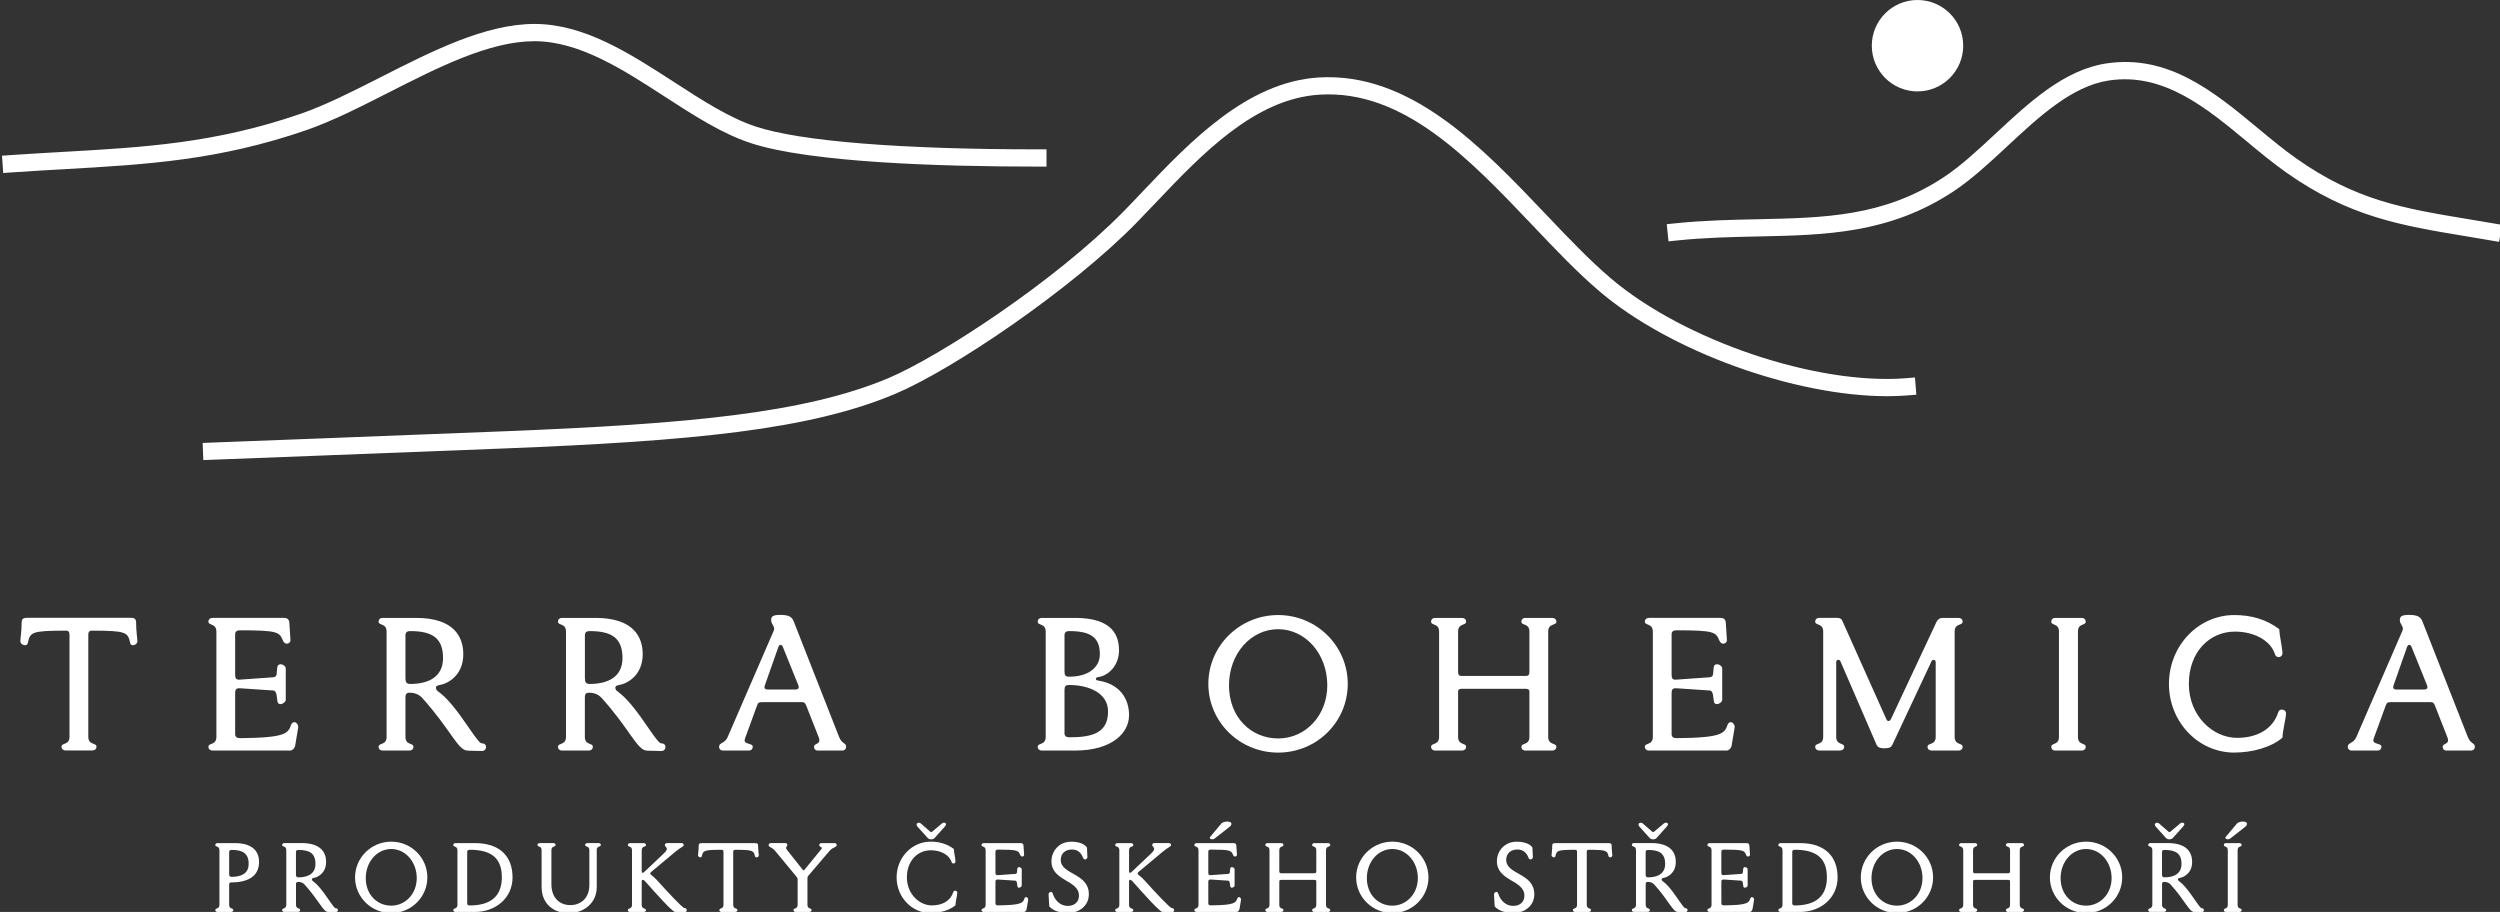 <?xml version="1.0" encoding="UTF-8"?>
<svg id="Vrstva_1" xmlns="http://www.w3.org/2000/svg" version="1.1" viewBox="0 0 500 182.39">
  <rect x="0" y="0" width="500" height="182.39" fill="#333333" stroke="none"/>
  <!-- Generator: Adobe Illustrator 29.8.2, SVG Export Plug-In . SVG Version: 2.1.1 Build 3)  -->
  <defs>
    <style>
      .st0 {
        fill: #fff;
      }
    </style>
  </defs>
  <g>
    <path class="st0" d="M26.04,128.59c-.48-2.12-.71-2.46-7.67-2.46-.56,0-.71.3-.71.89v20.32c0,1.75,1.64,1.15,1.64,2.01,0,.34-.22.74-.89.74h-5.25c-.63,0-.86-.41-.86-.74,0-.86,1.6-.26,1.6-2.01v-20.32c0-.6-.15-.89-.71-.89-6.96,0-7.15.33-7.63,2.46-.19.89-1.49.33-1.49-.3,0-.56.26-2.08.26-3.8,0-.63.26-.93,1.08-.93h20.77c.78,0,1.04.3,1.04.93,0,1.71.26,3.24.26,3.8,0,.63-1.23,1.19-1.45.3Z"/>
    <path class="st0" d="M59.06,149.03c-.11.6-.56,1.08-1.04,1.08h-15.45c-.67,0-.89-.41-.89-.74,0-.86,1.6-.26,1.6-2.01v-20.99c0-1.79-1.6-1.19-1.6-2.05,0-.34.22-.74.89-.74h14.18c.82,0,1.08.37,1.12,1l.22,3.42c.04.41-.33.74-.71.74-.3,0-.63-.19-.82-.67-.67-1.64-.97-2.01-8.56-2.01-.63,0-.97.26-.97.82v8.08c0,.63.15,1.04.93.97l6.74-.48c.37-.04.6-.3.63-.63l.11-1.23c.04-.56.33-.74.67-.74.52,0,1.04.45,1.04.82v6.33c0,.37-.6.82-1.04.82-.37,0-.56-.15-.63-.6l-.15-1.12c-.07-.6-.3-.97-.63-1l-6.74-.45c-.78-.04-.93.33-.93.97v8.19c0,.56.33.82.97.82,9.19-.07,9.64-.97,10.24-2.72.15-.33.37-.48.63-.48.37,0,.78.45.78,1l-.6,3.61Z"/>
    <path class="st0" d="M93.49,150.11c-1.9,0-3.42-4.28-9.05-10.53-.67-.74-1.56-1.04-2.53-1.04-.6,0-.82.3-.82.89v7.93c0,1.75,1.6,1.15,1.6,2.01,0,.34-.22.74-.86.74h-5.25c-.67,0-.86-.41-.86-.74,0-.86,1.6-.26,1.6-2.01v-20.99c0-1.82-1.6-1.19-1.6-2.05,0-.34.19-.74.86-.74h6.63c7.67,0,9.45,3.87,9.45,7.26,0,4.28-3.13,5.92-4.8,6.18-.45.07-.67.26-.67.48,0,.93.67.45,3.2,3.46,2.57,3.05,5.21,7.71,5.96,7.71.6,0,.86.33.86.71,0,.45-.3.82-.82.82-1.27,0-1.71-.07-2.9-.07ZM82.06,126.21c-.63,0-.97.26-.97.82v8.64c0,.71.19,1.12.93,1.12,3.83,0,6.59-1.49,6.59-5.21,0-4.13-2.38-5.36-6.55-5.36Z"/>
    <path class="st0" d="M129.37,150.11c-1.9,0-3.42-4.28-9.05-10.53-.67-.74-1.56-1.04-2.53-1.04-.6,0-.82.3-.82.89v7.93c0,1.75,1.6,1.15,1.6,2.01,0,.34-.22.74-.86.74h-5.25c-.67,0-.86-.41-.86-.74,0-.86,1.6-.26,1.6-2.01v-20.99c0-1.82-1.6-1.19-1.6-2.05,0-.34.19-.74.86-.74h6.63c7.67,0,9.45,3.87,9.45,7.26,0,4.28-3.13,5.92-4.8,6.18-.45.07-.67.26-.67.48,0,.93.67.45,3.2,3.46,2.57,3.05,5.21,7.71,5.96,7.71.6,0,.86.33.86.71,0,.45-.3.82-.82.82-1.27,0-1.71-.07-2.9-.07ZM117.95,126.21c-.63,0-.97.26-.97.82v8.64c0,.71.19,1.12.93,1.12,3.83,0,6.59-1.49,6.59-5.21,0-4.13-2.38-5.36-6.55-5.36Z"/>
    <path class="st0" d="M168.42,150.11h-4.84c-.6,0-.78-.41-.78-.74,0-.82,1.53-.37.93-1.94l-2.49-6.33c-.26-.63-.45-.67-.93-.67h-7.82c-.71,0-.86.07-1.08.67l-2.42,6.63c-.45,1.27,1.56.78,1.56,1.64,0,.34-.22.74-.82.74h-5.1c-.6,0-.82-.41-.82-.74,0-.89,1.15-.63,1.71-1.94l9.23-21.29c.37-.82-.52-1.23-.52-2.12,0-.71.33-1.04,1.79-1.04s2.31.26,2.68,1.19l9.08,23.12c.63,1.64,1.45,1.19,1.45,2.08,0,.34-.22.74-.82.74ZM156.55,129.34c-.19-.48-.67-.48-.86,0l-2.75,7.82c-.15.45.04.74.6.74h5.58c.56,0,.74-.33.56-.82l-3.13-7.74Z"/>
    <path class="st0" d="M215.02,150.11h-6.59c-.67,0-.89-.41-.89-.74,0-.86,1.6-.26,1.6-2.01v-20.99c0-1.79-1.6-1.19-1.6-2.05,0-.34.22-.74.89-.74h6.59c7.67,0,8.78,3.69,8.78,6.51,0,2.98-2.08,5.03-4.13,5.32-.41.04-.48.22-.48.37,0,.22.07.26.48.34,4.28.67,6.14,3.61,6.14,6.92,0,3.65-3.54,7.07-10.8,7.07ZM213.87,126.21c-.63,0-.97.26-.97.82v7.3c0,.71.19,1.01.93,1.01,3.8,0,6.14-1.82,6.14-4.5,0-3.46-1.97-4.62-6.1-4.62ZM213.83,137c-.74,0-.93.3-.93.97v8.67c0,.56.33.82.97.82,4.58,0,7.74-.86,7.74-5.17,0-3.76-3.95-5.29-7.78-5.29Z"/>
    <path class="st0" d="M255.63,150.52c-7.71,0-13.96-6.14-13.96-13.74s6.25-13.77,13.96-13.77,13.92,6.18,13.92,13.77-6.18,13.74-13.92,13.74ZM255.63,125.84c-5.47,0-9.83,4.91-9.83,11.24s4.36,10.61,9.83,10.61,9.83-4.58,9.83-10.61c0-6.33-4.39-11.24-9.83-11.24Z"/>
    <path class="st0" d="M310.39,150.11h-5.25c-.67,0-.86-.41-.86-.74,0-.86,1.6-.26,1.6-2.01v-9.08c0-.3-.19-.52-.71-.52h-12.88c-.48,0-.67.22-.67.52v9.08c0,1.75,1.6,1.15,1.6,2.01,0,.34-.22.74-.89.74h-5.25c-.63,0-.86-.41-.86-.74,0-.86,1.6-.26,1.6-2.01v-21.03c0-1.75-1.6-1.15-1.6-2.01,0-.34.22-.74.86-.74h5.25c.67,0,.89.41.89.74,0,.86-1.6.26-1.6,2.01v8.08c0,.52.19.78.67.78h12.88c.52,0,.71-.26.71-.78v-8.08c0-1.75-1.6-1.15-1.6-2.01,0-.34.19-.74.86-.74h5.25c.67,0,.89.41.89.74,0,.86-1.64.26-1.64,2.01v21.03c0,1.75,1.64,1.15,1.64,2.01,0,.34-.22.74-.89.74Z"/>
    <path class="st0" d="M346.35,149.03c-.11.6-.56,1.08-1.04,1.08h-15.45c-.67,0-.89-.41-.89-.74,0-.86,1.6-.26,1.6-2.01v-20.99c0-1.79-1.6-1.19-1.6-2.05,0-.34.22-.74.89-.74h14.18c.82,0,1.08.37,1.12,1l.22,3.42c.04.41-.33.74-.71.74-.3,0-.63-.19-.82-.67-.67-1.64-.97-2.01-8.56-2.01-.63,0-.97.26-.97.82v8.08c0,.63.15,1.04.93.97l6.74-.48c.37-.04.6-.3.63-.63l.11-1.23c.04-.56.33-.74.67-.74.52,0,1.04.45,1.04.82v6.33c0,.37-.6.82-1.04.82-.37,0-.56-.15-.63-.6l-.15-1.12c-.07-.6-.3-.97-.63-1l-6.74-.45c-.78-.04-.93.33-.93.97v8.19c0,.56.34.82.97.82,9.19-.07,9.64-.97,10.24-2.72.15-.33.37-.48.63-.48.37,0,.78.45.78,1l-.6,3.61Z"/>
    <path class="st0" d="M378.47,148.95c-.22.45-.52.71-1.6.71-1.01,0-1.38-.3-1.56-.71l-7.22-16.68c-.11-.3-.33-.3-.48-.3-.22,0-.37.19-.37.45v14.93c0,1.75,1.6,1.15,1.6,2.01,0,.34-.22.74-.89.74h-4.02c-.67,0-.89-.41-.89-.74,0-.86,1.6-.26,1.6-2.01v-21.03c0-1.75-1.6-1.15-1.6-2.01,0-.34.22-.74.89-.74h3.42c.71,0,.97.22,1.15.67l8.78,19.62c.22.48.63.45.89,0l9.16-19.54c.22-.45.67-.74,1.15-.74h3.16c.67,0,.89.41.89.74,0,.86-1.6.26-1.6,2.01v21.03c0,1.75,1.6,1.15,1.6,2.01,0,.34-.22.74-.89.74h-5.25c-.67,0-.89-.41-.89-.74,0-.86,1.64-.26,1.64-2.01v-14.93c0-.26-.15-.45-.37-.45-.15,0-.34,0-.48.3l-7.82,16.68Z"/>
    <path class="st0" d="M416.29,150.11h-5.21c-.63,0-.82-.41-.82-.74,0-.86,1.53-.26,1.53-2.01v-21.03c0-1.75-1.53-1.15-1.53-2.01,0-.34.19-.74.82-.74h5.21c.63,0,.86.41.86.74,0,.86-1.56.26-1.56,2.01v21.03c0,1.75,1.56,1.15,1.56,2.01,0,.34-.22.74-.86.74Z"/>
    <path class="st0" d="M446.89,150.52c-7.26,0-13.1-6.14-13.1-13.74s5.84-13.77,13.1-13.77c3.35,0,6.37.86,8.97,2.83,0,1.15.63,3.8.63,4.8,0,.45-.33.78-.78.78-.3,0-.6-.19-.71-.56-.89-2.83-4.28-4.54-8-4.54-5.1,0-9.23,4.06-9.23,10.46s4.8,10.79,9.64,10.79c4.36,0,7.26-2.01,8.23-5.1.11-.41.45-.56.71-.56.45,0,.86.3.86.78,0,.93-.71,3.5-.71,4.84-2.35,2.01-6.18,2.98-9.6,2.98Z"/>
    <path class="st0" d="M494.16,150.11h-4.84c-.6,0-.78-.41-.78-.74,0-.82,1.53-.37.93-1.94l-2.49-6.33c-.26-.63-.45-.67-.93-.67h-7.82c-.71,0-.86.07-1.08.67l-2.42,6.63c-.45,1.27,1.56.78,1.56,1.64,0,.34-.22.74-.82.74h-5.1c-.6,0-.82-.41-.82-.74,0-.89,1.15-.63,1.71-1.94l9.23-21.29c.37-.82-.52-1.23-.52-2.12,0-.71.34-1.04,1.79-1.04s2.31.26,2.68,1.19l9.08,23.12c.63,1.64,1.45,1.19,1.45,2.08,0,.34-.22.74-.82.74ZM482.29,129.34c-.19-.48-.67-.48-.86,0l-2.75,7.82c-.15.45.04.74.6.74h5.58c.56,0,.74-.33.56-.82l-3.13-7.74Z"/>
  </g>
  <g>
    <path class="st0" d="M46.25,176.48c-.31,0-.42.15-.42.46v4.02c0,.91.83.6.83,1.04,0,.17-.12.39-.44.39h-2.7c-.35,0-.46-.21-.46-.39,0-.44.83-.14.83-1.04v-10.89c0-.93-.83-.62-.83-1.06,0-.17.12-.39.46-.39h3.42c3.96,0,4.87,2.01,4.87,3.77,0,2.92-2.3,4.09-5.54,4.09ZM46.31,169.99c-.31,0-.48.14-.48.42v4.38c0,.37.1.58.46.58,1.99,0,3.44-.66,3.44-2.61,0-2.14-1.26-2.78-3.42-2.78Z"/>
    <path class="st0" d="M65.62,182.39c-.98,0-1.78-2.22-4.69-5.47-.35-.39-.81-.54-1.31-.54-.31,0-.42.15-.42.46v4.11c0,.91.83.6.83,1.04,0,.17-.12.39-.44.39h-2.72c-.35,0-.44-.21-.44-.39,0-.44.83-.14.83-1.04v-10.89c0-.95-.83-.62-.83-1.06,0-.17.1-.39.44-.39h3.44c3.98,0,4.91,2.01,4.91,3.77,0,2.22-1.62,3.07-2.49,3.21-.23.04-.35.14-.35.25,0,.48.35.23,1.66,1.8,1.33,1.58,2.7,4,3.09,4,.31,0,.44.17.44.37,0,.23-.15.42-.42.42-.66,0-.89-.04-1.51-.04ZM59.69,169.99c-.33,0-.5.14-.5.42v4.48c0,.37.1.58.48.58,1.99,0,3.42-.77,3.42-2.7,0-2.14-1.24-2.78-3.4-2.78Z"/>
    <path class="st0" d="M78.25,182.61c-4,0-7.24-3.19-7.24-7.13s3.24-7.15,7.24-7.15,7.22,3.21,7.22,7.15-3.21,7.13-7.22,7.13ZM78.25,169.8c-2.84,0-5.1,2.55-5.1,5.83s2.26,5.5,5.1,5.5,5.1-2.38,5.1-5.5c0-3.28-2.28-5.83-5.1-5.83Z"/>
    <path class="st0" d="M94.98,182.39h-3.88c-.33,0-.44-.21-.44-.39,0-.44.83-.14.83-1.04v-10.89c0-.93-.83-.62-.83-1.06,0-.17.12-.39.44-.39h3.88c5.12,0,7.53,2.78,7.53,6.86s-3.34,6.91-7.53,6.91ZM93.94,169.96c-.33,0-.5.14-.5.42v10.29c0,.29.17.42.5.42,4.36,0,6.43-1.99,6.43-5.62s-1.85-5.52-6.43-5.52Z"/>
    <path class="st0" d="M119.35,170.05v7.34c0,3.46-2.86,5.25-5.64,5.25s-5.39-1.72-5.39-5.25v-7.34c0-.93-.83-.6-.83-1.06,0-.15.12-.37.46-.37h2.7c.35,0,.46.21.46.37,0,.46-.83.14-.83,1.06v6.76c0,2.9,1.76,4.21,3.79,4.21s3.8-1.33,3.8-4.02v-6.95c0-.93-.85-.6-.85-1.06,0-.15.12-.37.46-.37h2.22c.35,0,.46.21.46.37,0,.46-.83.14-.83,1.06Z"/>
    <path class="st0" d="M136.89,182.49c-.73,0-.87-.1-1.85-.1-.56,0-3.55-3.36-6.08-6.2-.15-.15-.29-.23-.41-.23-.15,0-.21.14-.21.39v4.62c0,.91.85.6.85,1.04,0,.17-.12.39-.46.39h-2.72c-.33,0-.44-.21-.44-.39,0-.44.83-.14.83-1.04v-10.91c0-.93-.83-.6-.83-1.04,0-.17.12-.39.44-.39h2.72c.35,0,.46.21.46.39,0,.44-.85.12-.85,1.04v4.09c0,.27.06.42.19.42.1,0,.19-.08.31-.17l3.96-3.75c.42-.39.56-.66.56-.87,0-.35-.39-.5-.39-.77,0-.17.12-.39.42-.39h2.94c.29,0,.41.21.41.39,0,.33-.6.44-1.66,1.33l-4.87,4.07c-.1.1-.15.17-.15.29,0,.27.64.56,1.27,1.27,2.38,2.63,5.18,5.64,5.56,5.64.33,0,.46.21.46.41,0,.21-.17.46-.46.46Z"/>
    <path class="st0" d="M150.99,171.23c-.25-1.1-.37-1.27-3.98-1.27-.29,0-.37.15-.37.46v10.54c0,.91.85.6.85,1.04,0,.17-.12.39-.46.39h-2.72c-.33,0-.44-.21-.44-.39,0-.44.83-.14.83-1.04v-10.54c0-.31-.08-.46-.37-.46-3.61,0-3.71.17-3.96,1.27-.1.46-.77.17-.77-.15,0-.29.14-1.08.14-1.97,0-.33.14-.48.56-.48h10.78c.41,0,.54.15.54.48,0,.89.14,1.68.14,1.97,0,.33-.64.62-.75.15Z"/>
    <path class="st0" d="M166.03,170.03l-4.4,5.16c-.1.12-.14.29-.14.44v5.33c0,.91.83.6.83,1.04,0,.17-.12.39-.46.39h-2.72c-.35,0-.44-.21-.44-.39,0-.44.83-.14.83-1.04v-5.1c0-.21-.14-.39-.23-.52l-4.33-5.23c-.6-.71-1.24-.64-1.24-1.1,0-.17.12-.39.44-.39h2.88c.33,0,.41.21.41.39,0,.29-.25.35-.25.58,0,.08.06.21.21.41l3.13,3.96c.06.06.12.12.17.12.08,0,.12-.06.17-.12l3.36-4.11c.08-.1.12-.17.12-.21,0-.27-.52-.27-.52-.62,0-.17.12-.39.41-.39h2.67c.29,0,.41.21.41.39,0,.46-.81.44-1.29,1.02Z"/>
    <path class="st0" d="M186.12,182.61c-3.77,0-6.8-3.19-6.8-7.13s3.03-7.15,6.8-7.15c1.74,0,3.3.44,4.65,1.47,0,.6.33,1.97.33,2.49,0,.23-.17.41-.41.41-.15,0-.31-.1-.37-.29-.46-1.47-2.22-2.36-4.15-2.36-2.65,0-4.79,2.11-4.79,5.43s2.49,5.6,5,5.6c2.26,0,3.77-1.04,4.27-2.65.06-.21.23-.29.37-.29.23,0,.44.15.44.41,0,.48-.37,1.82-.37,2.51-1.22,1.04-3.21,1.54-4.98,1.54ZM189.03,165.24l-2.11,2.36c-.15.17-.41.27-.68.27-.29,0-.52-.1-.7-.27l-2.03-2.26c-.17-.19-.19-.35-.19-.44,0-.27.25-.35.44-.35.17,0,.27.04.35.1l1.91,1.66c.06.06.15.12.23.12.06,0,.14-.06.21-.12l2.03-1.7c.08-.02.19-.08.29-.08.23,0,.44.1.44.33,0,.1-.08.19-.21.39Z"/>
    <path class="st0" d="M205.31,181.83c-.06.31-.29.56-.54.56h-8.01c-.35,0-.46-.21-.46-.39,0-.44.83-.14.83-1.04v-10.89c0-.93-.83-.62-.83-1.06,0-.17.12-.39.46-.39h7.36c.42,0,.56.19.58.52l.12,1.78c.02.21-.17.39-.37.39-.15,0-.33-.1-.42-.35-.35-.85-.5-1.04-4.44-1.04-.33,0-.5.14-.5.42v4.19c0,.33.08.54.48.5l3.5-.25c.19-.02.31-.15.33-.33l.06-.64c.02-.29.17-.39.35-.39.27,0,.54.23.54.42v3.28c0,.19-.31.42-.54.42-.19,0-.29-.08-.33-.31l-.08-.58c-.04-.31-.15-.5-.33-.52l-3.5-.23c-.41-.02-.48.17-.48.5v4.25c0,.29.17.42.5.42,4.77-.04,5-.5,5.31-1.41.08-.17.19-.25.33-.25.19,0,.41.23.41.52l-.31,1.87Z"/>
    <path class="st0" d="M213.54,182.59c-2.03,0-3.19-.7-3.69-1.33l-.14-2.38c-.02-.25.25-.5.46-.5.15,0,.31.08.39.35.39,1.27,1.45,2.45,2.97,2.45,1.31,0,2.26-.73,2.26-2.05,0-3.17-5.5-2.86-5.5-6.89,0-2.01,1.51-3.9,3.94-3.9,1.8,0,2.82.58,3.17,1.2l.08,1.93c0,.15-.21.42-.46.42-.12,0-.31-.08-.39-.29-.48-1.26-1.26-1.7-2.26-1.7-1.29,0-2.22.77-2.22,2.07,0,3.01,5.62,2.59,5.62,6.88,0,2.3-1.91,3.75-4.23,3.75Z"/>
    <path class="st0" d="M234.36,182.49c-.73,0-.87-.1-1.85-.1-.56,0-3.55-3.36-6.08-6.2-.15-.15-.29-.23-.41-.23-.15,0-.21.14-.21.39v4.62c0,.91.85.6.85,1.04,0,.17-.12.39-.46.39h-2.72c-.33,0-.44-.21-.44-.39,0-.44.83-.14.83-1.04v-10.91c0-.93-.83-.6-.83-1.04,0-.17.12-.39.44-.39h2.72c.35,0,.46.21.46.39,0,.44-.85.12-.85,1.04v4.09c0,.27.06.42.19.42.1,0,.19-.08.31-.17l3.96-3.75c.42-.39.56-.66.56-.87,0-.35-.39-.5-.39-.77,0-.17.12-.39.42-.39h2.94c.29,0,.41.21.41.39,0,.33-.6.44-1.66,1.33l-4.87,4.07c-.1.1-.15.17-.15.29,0,.27.64.56,1.27,1.27,2.38,2.63,5.18,5.64,5.56,5.64.33,0,.46.21.46.41,0,.21-.17.46-.46.46Z"/>
    <path class="st0" d="M247.88,181.83c-.06.31-.29.56-.54.56h-8.01c-.35,0-.46-.21-.46-.39,0-.44.83-.14.83-1.04v-10.89c0-.93-.83-.62-.83-1.06,0-.17.12-.39.46-.39h7.36c.42,0,.56.19.58.52l.12,1.78c.02.21-.17.39-.37.39-.15,0-.33-.1-.42-.35-.35-.85-.5-1.04-4.44-1.04-.33,0-.5.14-.5.42v4.19c0,.33.08.54.48.5l3.5-.25c.19-.02.31-.15.33-.33l.06-.64c.02-.29.17-.39.35-.39.27,0,.54.23.54.42v3.28c0,.19-.31.42-.54.42-.19,0-.29-.08-.33-.31l-.08-.58c-.04-.31-.15-.5-.33-.52l-3.5-.23c-.41-.02-.48.17-.48.5v4.25c0,.29.17.42.5.42,4.77-.04,5-.5,5.31-1.41.08-.17.19-.25.33-.25.19,0,.41.23.41.52l-.31,1.87ZM245.87,165.4l-2.99,2.34c-.1.08-.25.12-.41.12-.27,0-.52-.1-.52-.31,0-.06.04-.12.1-.19l2.24-2.68c.19-.19.7-.37,1.08-.37.56,0,.91.15.91.44,0,.17-.06.39-.41.66Z"/>
    <path class="st0" d="M265.59,182.39h-2.72c-.35,0-.44-.21-.44-.39,0-.44.83-.14.83-1.04v-4.71c0-.15-.1-.27-.37-.27h-6.68c-.25,0-.35.12-.35.27v4.71c0,.91.83.6.83,1.04,0,.17-.12.39-.46.39h-2.72c-.33,0-.44-.21-.44-.39,0-.44.83-.14.83-1.04v-10.91c0-.91-.83-.6-.83-1.04,0-.17.12-.39.44-.39h2.72c.35,0,.46.21.46.39,0,.44-.83.14-.83,1.04v4.19c0,.27.1.41.35.41h6.68c.27,0,.37-.14.37-.41v-4.19c0-.91-.83-.6-.83-1.04,0-.17.1-.39.44-.39h2.72c.35,0,.46.21.46.39,0,.44-.85.14-.85,1.04v10.91c0,.91.85.6.85,1.04,0,.17-.12.39-.46.39Z"/>
    <path class="st0" d="M278.47,182.61c-4,0-7.24-3.19-7.24-7.13s3.24-7.15,7.24-7.15,7.22,3.21,7.22,7.15-3.21,7.13-7.22,7.13ZM278.47,169.8c-2.84,0-5.1,2.55-5.1,5.83s2.26,5.5,5.1,5.5,5.1-2.38,5.1-5.5c0-3.28-2.28-5.83-5.1-5.83Z"/>
    <path class="st0" d="M302.63,182.59c-2.03,0-3.19-.7-3.69-1.33l-.14-2.38c-.02-.25.25-.5.46-.5.15,0,.31.08.39.35.39,1.27,1.45,2.45,2.97,2.45,1.31,0,2.26-.73,2.26-2.05,0-3.17-5.5-2.86-5.5-6.89,0-2.01,1.51-3.9,3.94-3.9,1.8,0,2.82.58,3.17,1.2l.08,1.93c0,.15-.21.42-.46.42-.12,0-.31-.08-.39-.29-.48-1.26-1.26-1.7-2.26-1.7-1.29,0-2.22.77-2.22,2.07,0,3.01,5.62,2.59,5.62,6.88,0,2.3-1.91,3.75-4.23,3.75Z"/>
    <path class="st0" d="M321.7,171.23c-.25-1.1-.37-1.27-3.98-1.27-.29,0-.37.15-.37.46v10.54c0,.91.85.6.85,1.04,0,.17-.12.39-.46.39h-2.72c-.33,0-.44-.21-.44-.39,0-.44.83-.14.83-1.04v-10.54c0-.31-.08-.46-.37-.46-3.61,0-3.71.17-3.96,1.27-.1.46-.77.17-.77-.15,0-.29.14-1.08.14-1.97,0-.33.14-.48.56-.48h10.78c.41,0,.54.15.54.48,0,.89.14,1.68.14,1.97,0,.33-.64.62-.75.15Z"/>
    <path class="st0" d="M335.56,182.39c-.98,0-1.78-2.22-4.69-5.47-.35-.39-.81-.54-1.31-.54-.31,0-.42.15-.42.46v4.11c0,.91.83.6.83,1.04,0,.17-.12.39-.44.39h-2.72c-.35,0-.44-.21-.44-.39,0-.44.83-.14.83-1.04v-10.89c0-.95-.83-.62-.83-1.06,0-.17.1-.39.44-.39h3.44c3.98,0,4.91,2.01,4.91,3.77,0,2.22-1.62,3.07-2.49,3.21-.23.04-.35.14-.35.25,0,.48.35.23,1.66,1.8,1.33,1.58,2.7,4,3.09,4,.31,0,.44.17.44.37,0,.23-.15.42-.42.42-.66,0-.89-.04-1.51-.04ZM333.42,165.24l-2.11,2.36c-.15.17-.41.27-.68.27-.29,0-.52-.1-.7-.27l-2.03-2.26c-.17-.19-.19-.35-.19-.44,0-.27.25-.35.44-.35.17,0,.27.04.35.1l1.91,1.66c.06.06.15.12.23.12.06,0,.14-.06.21-.12l2.03-1.7c.08-.02.19-.08.29-.08.23,0,.44.1.44.33,0,.1-.08.19-.21.39ZM329.63,169.99c-.33,0-.5.14-.5.42v4.48c0,.37.1.58.48.58,1.99,0,3.42-.77,3.42-2.7,0-2.14-1.24-2.78-3.4-2.78Z"/>
    <path class="st0" d="M350.49,181.83c-.06.31-.29.56-.54.56h-8.01c-.35,0-.46-.21-.46-.39,0-.44.83-.14.83-1.04v-10.89c0-.93-.83-.62-.83-1.06,0-.17.12-.39.46-.39h7.36c.42,0,.56.19.58.52l.12,1.78c.02.21-.17.39-.37.39-.15,0-.33-.1-.42-.35-.35-.85-.5-1.04-4.44-1.04-.33,0-.5.14-.5.42v4.19c0,.33.08.54.48.5l3.5-.25c.19-.02.31-.15.33-.33l.06-.64c.02-.29.17-.39.35-.39.27,0,.54.23.54.42v3.28c0,.19-.31.42-.54.42-.19,0-.29-.08-.33-.31l-.08-.58c-.04-.31-.15-.5-.33-.52l-3.5-.23c-.41-.02-.48.17-.48.5v4.25c0,.29.17.42.5.42,4.77-.04,5-.5,5.31-1.41.08-.17.19-.25.33-.25.19,0,.41.23.41.52l-.31,1.87Z"/>
    <path class="st0" d="M359.99,182.39h-3.88c-.33,0-.44-.21-.44-.39,0-.44.83-.14.83-1.04v-10.89c0-.93-.83-.62-.83-1.06,0-.17.12-.39.44-.39h3.88c5.12,0,7.53,2.78,7.53,6.86s-3.34,6.91-7.53,6.91ZM358.95,169.96c-.33,0-.5.14-.5.42v10.29c0,.29.17.42.5.42,4.36,0,6.43-1.99,6.43-5.62s-1.85-5.52-6.43-5.52Z"/>
    <path class="st0" d="M379.4,182.61c-4,0-7.24-3.19-7.24-7.13s3.24-7.15,7.24-7.15,7.22,3.21,7.22,7.15-3.21,7.13-7.22,7.13ZM379.4,169.8c-2.84,0-5.1,2.55-5.1,5.83s2.26,5.5,5.1,5.5,5.1-2.38,5.1-5.5c0-3.28-2.28-5.83-5.1-5.83Z"/>
    <path class="st0" d="M404.34,182.39h-2.72c-.35,0-.44-.21-.44-.39,0-.44.83-.14.83-1.04v-4.71c0-.15-.1-.27-.37-.27h-6.68c-.25,0-.35.12-.35.27v4.71c0,.91.83.6.83,1.04,0,.17-.12.39-.46.39h-2.72c-.33,0-.44-.21-.44-.39,0-.44.83-.14.83-1.04v-10.91c0-.91-.83-.6-.83-1.04,0-.17.12-.39.44-.39h2.72c.35,0,.46.21.46.39,0,.44-.83.14-.83,1.04v4.19c0,.27.1.41.35.41h6.68c.27,0,.37-.14.37-.41v-4.19c0-.91-.83-.6-.83-1.04,0-.17.1-.39.44-.39h2.72c.35,0,.46.21.46.39,0,.44-.85.14-.85,1.04v10.91c0,.91.85.6.85,1.04,0,.17-.12.39-.46.39Z"/>
    <path class="st0" d="M417.22,182.61c-4,0-7.24-3.19-7.24-7.13s3.24-7.15,7.24-7.15,7.22,3.21,7.22,7.15-3.21,7.13-7.22,7.13ZM417.22,169.8c-2.84,0-5.1,2.55-5.1,5.83s2.26,5.5,5.1,5.5,5.1-2.38,5.1-5.5c0-3.28-2.28-5.83-5.1-5.83Z"/>
    <path class="st0" d="M438.83,182.39c-.98,0-1.78-2.22-4.69-5.47-.35-.39-.81-.54-1.31-.54-.31,0-.42.15-.42.46v4.11c0,.91.83.6.83,1.04,0,.17-.12.39-.44.39h-2.72c-.35,0-.44-.21-.44-.39,0-.44.83-.14.83-1.04v-10.89c0-.95-.83-.62-.83-1.06,0-.17.1-.39.44-.39h3.44c3.98,0,4.91,2.01,4.91,3.77,0,2.22-1.62,3.07-2.49,3.21-.23.04-.35.14-.35.25,0,.48.35.23,1.66,1.8,1.33,1.58,2.7,4,3.09,4,.31,0,.44.17.44.37,0,.23-.15.42-.42.42-.66,0-.89-.04-1.51-.04ZM436.68,165.24l-2.11,2.36c-.15.17-.41.27-.68.27-.29,0-.52-.1-.7-.27l-2.03-2.26c-.17-.19-.19-.35-.19-.44,0-.27.25-.35.44-.35.17,0,.27.04.35.1l1.91,1.66c.06.06.15.12.23.12.06,0,.14-.06.21-.12l2.03-1.7c.08-.02.19-.08.29-.08.23,0,.44.1.44.33,0,.1-.08.19-.21.39ZM432.9,169.99c-.33,0-.5.14-.5.42v4.48c0,.37.1.58.48.58,1.99,0,3.42-.77,3.42-2.7,0-2.14-1.24-2.78-3.4-2.78Z"/>
    <path class="st0" d="M447.89,182.39h-2.7c-.33,0-.42-.21-.42-.39,0-.44.79-.14.79-1.04v-10.91c0-.91-.79-.6-.79-1.04,0-.17.1-.39.42-.39h2.7c.33,0,.44.21.44.39,0,.44-.81.14-.81,1.04v10.91c0,.91.81.6.81,1.04,0,.17-.12.39-.44.39ZM448.99,165.4l-2.99,2.34c-.1.08-.25.12-.41.12-.27,0-.52-.1-.52-.31,0-.06.04-.12.1-.19l2.24-2.68c.19-.19.7-.37,1.08-.37.56,0,.91.15.91.44,0,.17-.06.39-.41.66Z"/>
  </g>
  <path class="st0" d="M40.66,92.04l-.13-3.45,1.72-.07c.37-.01,37.72-1.43,58.52-2.26,37.02-1.47,60.24-3.61,76.95-10.65,9.95-4.19,33.22-19.27,47.03-33.36,1.27-1.29,2.57-2.66,3.9-4.07,9.23-9.71,20.72-21.8,35.08-22.68,18.35-1.12,32.67,13.94,45.31,27.23,4.55,4.78,8.84,9.3,13.15,12.96,14.64,12.43,41.14,21.39,59.08,19.95l1.72-.14.28,3.44-1.72.14c-1.32.11-2.7.16-4.1.16-18.47,0-43.33-8.89-57.49-20.92-4.45-3.78-8.81-8.36-13.42-13.22-12.71-13.37-25.86-27.19-42.6-26.17-13,.8-23.51,11.85-32.79,21.61-1.35,1.42-2.66,2.8-3.94,4.11-13.02,13.27-36.58,29.24-48.16,34.12-17.19,7.25-40.73,9.43-78.15,10.92-20.81.83-58.16,2.24-58.53,2.26l-1.72.07Z"/>
  <path class="st0" d="M499.81,48.37l-1.7-.29c-1.69-.29-3.32-.56-4.91-.83-13.04-2.16-23.34-3.87-35.92-12.73-2.65-1.86-5.29-4.05-7.84-6.17-8.25-6.84-16.78-13.91-27.69-12.25-7.37,1.12-13.94,7.24-20.3,13.15-3.52,3.28-7.16,6.67-10.87,9.1-12.76,8.39-25.49,8.66-38.97,8.94-5.2.11-10.58.22-16.19.8l-1.72.18-.35-3.43,1.72-.18c5.74-.59,11.2-.7,16.47-.81,13.53-.29,25.22-.53,37.15-8.37,3.47-2.28,6.84-5.42,10.42-8.75,6.74-6.27,13.71-12.76,22.13-14.04,12.43-1.89,21.57,5.68,30.41,13.01,2.62,2.17,5.09,4.22,7.62,6,11.93,8.41,21.4,9.98,34.5,12.15,1.6.26,3.24.54,4.94.83l1.7.29-.59,3.4Z"/>
  <path class="st0" d="M.64,34.58l-.24-3.44,1.72-.12c3.63-.25,7.12-.45,10.49-.64,16.33-.93,30.43-1.73,47.48-7.61,5.01-1.73,10.37-4.45,16.06-7.34,10.3-5.23,20.94-10.64,30.74-10.64h.02c9.96,0,19.05,5.9,27.85,11.59,5.69,3.69,11.06,7.17,16.41,8.94,8.85,2.93,28.88,4.55,56.4,4.55h1.73v3.45h-1.73c-19.72,0-45.7-.82-57.48-4.72-5.77-1.91-11.33-5.51-17.21-9.32-8.37-5.42-17.03-11.03-25.97-11.04h-.02c-8.97,0-19.24,5.22-29.17,10.27-5.79,2.94-11.26,5.72-16.49,7.53-17.51,6.04-31.83,6.85-48.41,7.8-3.36.19-6.84.39-10.45.64l-1.72.12Z"/>
  <circle class="st0" cx="383.5" cy="9.14" r="9.14"/>
</svg>
